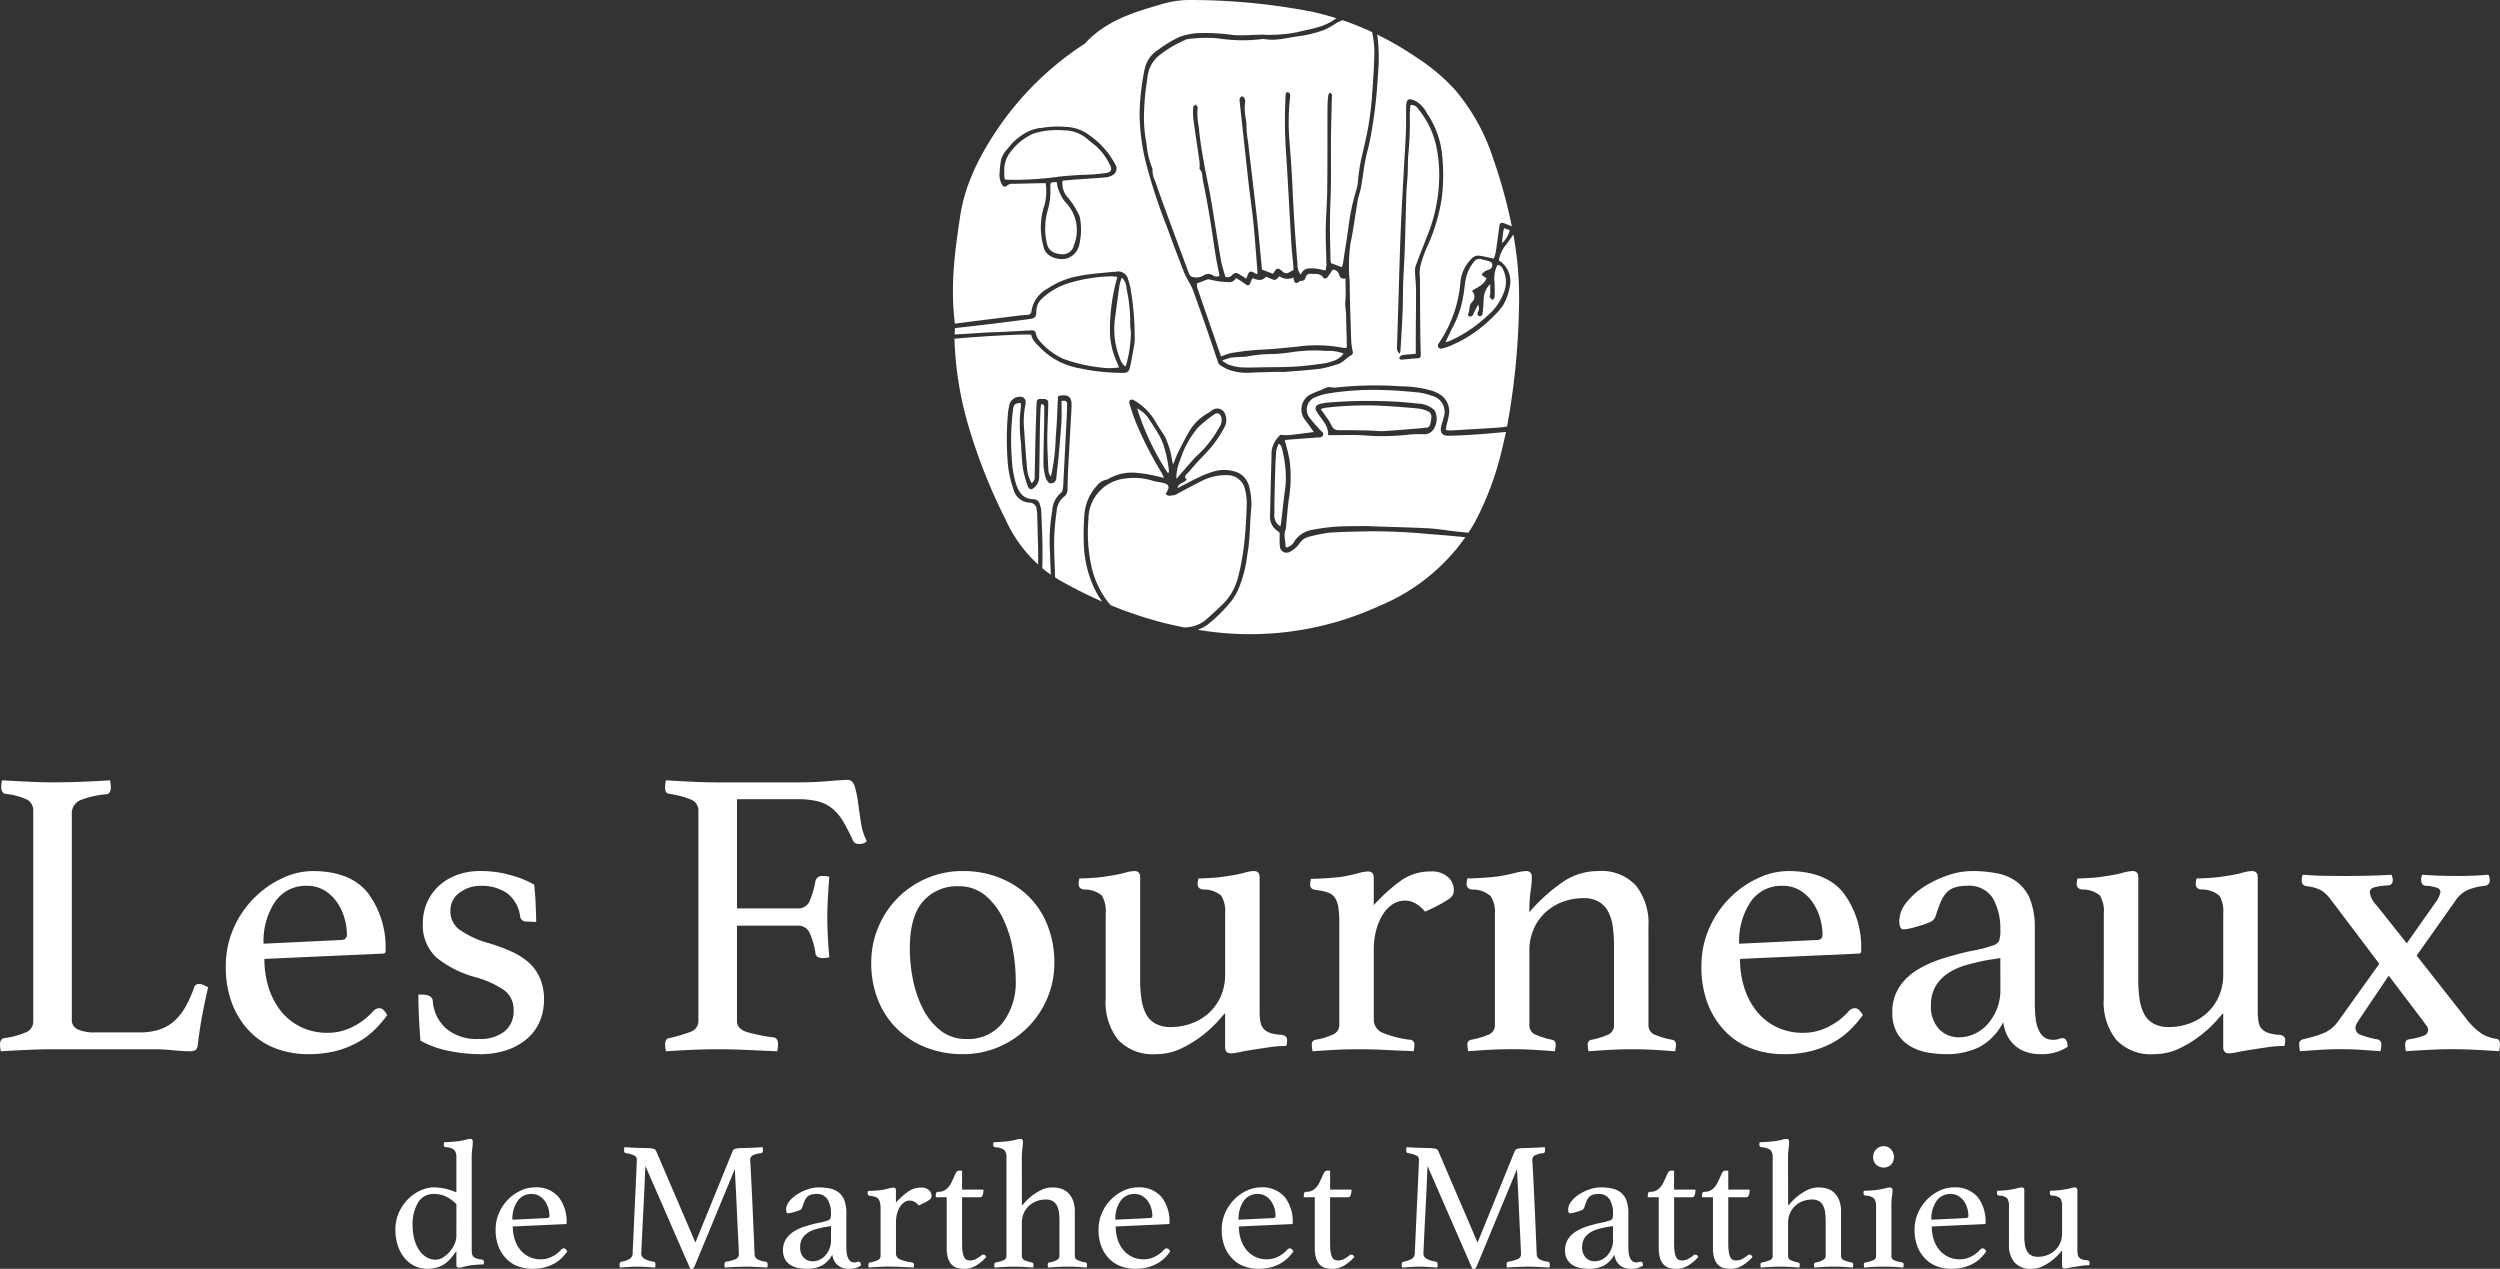 <svg id="Groupe_209" data-name="Groupe 209" xmlns="http://www.w3.org/2000/svg" xmlns:xlink="http://www.w3.org/1999/xlink" width="348.1" height="176.671" viewBox="0 0 348.1 176.671">
  <rect x="0" y="0" width="348.1" height="176.671" fill="#333333" stroke="none"/>
  <defs>
    <clipPath id="clip-path">
      <rect id="Rectangle_152" data-name="Rectangle 152" width="348.1" height="176.671" fill="none"/>
    </clipPath>
  </defs>
  <g id="Groupe_178" data-name="Groupe 178" clip-path="url(#clip-path)">
    <path id="Tracé_498" data-name="Tracé 498" d="M180.155,49c-.925.128-1.856.255-2.787.292a19.485,19.485,0,0,0-3.64.332,2.814,2.814,0,0,1-.46.049c-.62.041-1.244.045-1.858.129a8.159,8.159,0,0,0-1.242.4,4.309,4.309,0,0,0,.86.556,7.472,7.472,0,0,0,1.741.39c1.061.056,2.128.009,3.193-.007,1.48-.022,2.962-.013,4.439-.1,1.215-.069,2.425-.239,3.633-.395a6.27,6.27,0,0,0,1.439-.331,3.009,3.009,0,0,0,1.616-1.086,5.735,5.735,0,0,0-2.421-.363,20.157,20.157,0,0,0-4.513.134" fill="#fff"/>
    <path id="Tracé_499" data-name="Tracé 499" d="M146.318,80.011c-.037-.992-.078-1.983-.112-2.976a25.324,25.324,0,0,1,.32-5.981,3.3,3.3,0,0,1,1.2-2.418.844.844,0,0,0,.253-.528,7.7,7.7,0,0,0,.09-1.009q.2-3.928.4-7.859c.046-.934.1-1.868.114-2.8.006-.6-.109-.671-.772-.623,0,.174,0,.351,0,.528,0,.779.032,1.561-.018,2.338-.1,1.606-.244,3.211-.387,4.814-.093,1.034-.223,2.065-.329,3.1a.723.723,0,0,1-.626.693c-.343.07-.524-.161-.676-.417a1.175,1.175,0,0,1-.173-.347,9.285,9.285,0,0,1-.313-1.758c-.01-1.79.056-3.581.088-5.372.015-.832.028-1.664.027-2.5,0-.243.048-.536-.4-.661a3.727,3.727,0,0,0-.116.566c-.037.829-.067,1.659-.084,2.488-.025,1.2-.034,2.39-.052,3.586s-.028,2.39-.06,3.585A1.932,1.932,0,0,1,144,67.9c-.393.343-.727.288-.894-.214a14.5,14.5,0,0,1-.676-2.471c-.168-1.18-.206-2.378-.269-3.57a19.729,19.729,0,0,1-.011-5.052,1.74,1.74,0,0,0-.044-.5c-.836.095-.952.195-1.061,1.009a34.406,34.406,0,0,0-.143,7,13.749,13.749,0,0,0,.552,3.214c.4,1.255,1,2.151,2.454,2.191a.9.9,0,0,1,.885.75,4.01,4.01,0,0,1,.183.753c.075,1.817.166,3.634.182,5.452.007.885-.011,1.771-.026,2.656q.568.468,1.182.892" fill="#fff"/>
    <path id="Tracé_500" data-name="Tracé 500" d="M187.494,48.427a2.379,2.379,0,0,0,.039-.329c-.014-.7-.034-1.4-.051-2.1-.017-.675-.048-1.35-.047-2.025s-.179-1.322-.112-2.015c.1-1.027.025-2.072.025-3.178-.567.1-.768-.136-.908-.573a.893.893,0,0,0-.873-.656c-.227.332-.436.657-.665.968-.172.234-.457.4-.648.127-.449-.646-1.1-.464-1.7-.515a.649.649,0,0,0-.764.51.536.536,0,0,1-.62.455c-.147-.008-.3.15-.455.236a.309.309,0,0,1-.5-.178,3.558,3.558,0,0,1-.12-.508,2,2,0,0,1-1.957-.18c-.569.616-.568.616-1.334.279-.165-.072-.333-.135-.531-.216-.534.66-1.187.469-1.857.2a3.708,3.708,0,0,0-.195.369c-.3.782-.373.795-1.07.281-.326-.239-.682-.435-1.063-.675a.975.975,0,0,1-1.062.575,10.577,10.577,0,0,1-2.6-.367.631.631,0,0,0-.364.022c-.429.154-.851.327-1.406.542a2.429,2.429,0,0,0,.06.618c1.086,3.162,2.184,6.319,3.3,9.548a8.506,8.506,0,0,1,1.438-.487,38.371,38.371,0,0,1,4.018-.463c1.74-.074,3.464-.252,5.193-.432a19.652,19.652,0,0,1,6.508.2,1.054,1.054,0,0,0,.312-.03" fill="#fff"/>
    <path id="Tracé_501" data-name="Tracé 501" d="M155.891,49.8a2.6,2.6,0,0,0,.767,1.227c.069-.094.14-.15.153-.218a17.907,17.907,0,0,0,.662-4.519c-.022-.387-.112-.773-.106-1.159a21.307,21.307,0,0,0-.507-4.936,2.215,2.215,0,0,0-.659-1.547,7.455,7.455,0,0,0-.319,1.037c-.229,1.589-.433,3.181-.646,4.772a10.878,10.878,0,0,0,.655,5.343" fill="#fff"/>
    <path id="Tracé_502" data-name="Tracé 502" d="M186.678,59.9c1.3-.011,2.591.017,3.886.043.726.015,1.455.122,2.176.078,1.865-.114,3.725-.282,5.586-.443.672-.058.725-.122.872-.753.035-.152.061-.305.082-.46.085-.631-.039-.943-.626-1.178a5.209,5.209,0,0,0-1.429-.327q-2.247-.21-4.5-.345a47.555,47.555,0,0,0-8.239.274,4.217,4.217,0,0,0-.587.182c.361.5.65.9.926,1.3a5.638,5.638,0,0,1,.485.79c.34.734.557.847,1.369.84" fill="#fff"/>
    <path id="Tracé_503" data-name="Tracé 503" d="M186.146,3.168a14.481,14.481,0,0,1-1.606.935A16.99,16.99,0,0,1,181,5.024c-1.668.177-3.315.748-5.027.4a1.325,1.325,0,0,0-.387.034,22.236,22.236,0,0,1-5.983-.116,19.138,19.138,0,0,0-4.194.1,1.255,1.255,0,0,0-.441.147,15.784,15.784,0,0,0-3.776,2.3,4.665,4.665,0,0,0-1.128,1.645,7.566,7.566,0,0,0-.367,1.826,32.267,32.267,0,0,0-.4,4.34,18.676,18.676,0,0,0,.349,4.338,11.087,11.087,0,0,0,.828,3.46,3.656,3.656,0,0,0,.4,1.8q.775,2.245,1.6,4.476,1.53,4.173,3.089,8.333a.779.779,0,0,0,.461.453,1.947,1.947,0,0,0,1.508-.176,1.189,1.189,0,0,1,1.389-.029.774.774,0,0,0,.891.034c-.173-.878-.37-1.739-.511-2.609-.319-1.976-.591-3.96-.922-5.934-.269-1.614-.582-3.221-.9-4.825-.1-.5-.013-1.056-.44-1.46-.036-.035-.011-.137-.011-.207a6.133,6.133,0,0,0-.006-.825c-.281-1.982-.593-3.96-.857-5.945a9.286,9.286,0,0,1-.015-1.709c0-.111.228-.212.35-.318.092.132.285.285.262.392a9.168,9.168,0,0,0,.158,2.713c.134,1.6.4,3.2.676,4.783.3,1.741.7,3.463,1,5.2.487,2.844.908,5.7,1.4,8.544.14.81.417,1.6.62,2.354a.836.836,0,0,0,.928-.218c.43-.412.585-.4,1.089-.089l.885.554c.081-.188.134-.3.179-.416.252-.645.429-.7,1.025-.332a1.412,1.412,0,0,0,.3.109c.052-.069.083-.09.081-.109-.185-2.305-.342-4.613-.568-6.915-.177-1.811-.451-3.612-.659-5.42-.253-2.195-.481-4.392-.721-6.588-.177-1.629-.359-3.257-.529-4.887-.028-.275-.107-.589.205-.772a.3.3,0,0,1,.282.007.879.879,0,0,1,.247.845,5.894,5.894,0,0,0-.038,1c-.007.78.263,1.526.235,2.319a13.68,13.68,0,0,0,.205,2.015c.421,3.588.858,7.175,1.26,10.766.231,2.067.408,4.14.61,6.211.032.33.062.661.085.914l1.546.585c.074-.12.147-.251.23-.374.268-.4.448-.435.826-.167.106.075.2.171.295.254a.711.711,0,0,0,.929.067c.171-.111.355-.2.576-.325-.031-.383-.058-.768-.092-1.153-.074-.828-.172-1.656-.221-2.486-.231-3.945-.438-7.891-.676-11.835a64.989,64.989,0,0,1-.14-8.419,3.743,3.743,0,0,1,.047-.621c.024-.1.177-.254.241-.24a.474.474,0,0,1,.331.242,1.645,1.645,0,0,1,.006.618,30.418,30.418,0,0,0-.1,5.531c.1,1.5.237,3.006.325,4.512.123,2.075.2,4.153.325,6.228q.213,3.462.5,6.919a2.175,2.175,0,0,0,.445,1.368,2.108,2.108,0,0,1,.341-.532,1.394,1.394,0,0,1,.655-.323,5,5,0,0,1,1.153.024c.4.046.8.15,1.291.246a4.255,4.255,0,0,0,.145-.814c-.024-1.61-.12-3.22-.1-4.829.025-1.9.191-3.792.211-5.689.04-3.8.018-7.594.033-11.391a15.653,15.653,0,0,1,.107-1.632c.016-.144.147-.277.221-.407.381.153.29.408.285.633-.043,1.819-.107,3.638-.125,5.458-.033,3.093.06,6.192-.083,9.279-.12,2.6-.044,5.2.014,7.8a5.327,5.327,0,0,0,.073.578l1.507.556a4.339,4.339,0,0,0,.162-.548c.265-1.717.54-3.433.779-5.154a30.476,30.476,0,0,1,1.064-5.027,4.888,4.888,0,0,0,.239-1.224,24.251,24.251,0,0,1,.688-4.07c.274-1.244.576-2.483.785-3.738s.367-2.524.462-3.794c.162-2.148.324-4.3.35-6.454a13.83,13.83,0,0,0-.315-2.719,40.765,40.765,0,0,0-4.136-1.665c-.256.116-.513.232-.764.356" fill="#fff"/>
    <path id="Tracé_504" data-name="Tracé 504" d="M179.132,76.242a1.728,1.728,0,0,0,1.12-.908,3.7,3.7,0,0,1,2.573-1.576,25.38,25.38,0,0,1,4.254-.475c1.038-.026,2.077-.029,3.115-.031.442,0,.883.031,1.324.046,2.436.082,4.873.139,7.307.259,1.058.052,2.112.221,3.164.358.823.107,1.649.179,2.474.262.343-.532.681-1.071.992-1.642a42.313,42.313,0,0,0,3.755-10.267c.173-.706.329-1.414.479-2.124-1.311.12-2.587.239-3.852.33-1.372.1-2.748.173-4.123.2-.93.018-1.247-.442-1.029-1.365.1-.4.241-.8.336-1.2a2.308,2.308,0,0,0-1.708-3.016,8.049,8.049,0,0,0-1.812-.443c-1.446-.15-2.9-.268-4.351-.324a40.415,40.415,0,0,0-8.164.451,8.558,8.558,0,0,0-1.794.509,1.844,1.844,0,0,0-.832,2.893c.429.582.943,1.1,1.412,1.653.192.226.58.376.448.75-.143.4-.558.312-.878.338-1.372.112-2.746.2-4.118.313a1.265,1.265,0,0,0-.337.106,24.331,24.331,0,0,1,.668,2.684,18.751,18.751,0,0,1-.077,5.357c-.194,1.28-.268,2.578-.4,3.868a2.036,2.036,0,0,1-.088.532c-.3.766.025,1.525.007,2.286,0,.06.089.121.135.179m4.435-18.573a3.039,3.039,0,0,1-.286-.461.607.607,0,0,1,.394-.927,5.533,5.533,0,0,1,1.221-.231,69.614,69.614,0,0,1,9.031-.148c1.244.052,2.486.195,3.728.307a3.3,3.3,0,0,1,1.8.677,1.271,1.271,0,0,1,.34.315,2.6,2.6,0,0,1-.085,2.394,1.526,1.526,0,0,1-1.6.856,14.605,14.605,0,0,0-2.174.089,31.616,31.616,0,0,1-6.067.075c-1.4-.089-2.8-.024-4.209-.028-.2,0-.4,0-.733,0,.057-1.292-.781-2.038-1.355-2.918" fill="#fff"/>
    <path id="Tracé_505" data-name="Tracé 505" d="M164.885,87.357a4.7,4.7,0,0,0,2.959-1c.778-.687,1.535-1.4,2.291-2.11a8.018,8.018,0,0,0,2.266-3.931,33.542,33.542,0,0,0,.821-4.433c.214-1.882.312-3.779.381-5.673a8,8,0,0,0-.272-2.154,2.473,2.473,0,0,0-2.3-1.891,7.352,7.352,0,0,0-3.686.792c-1.161.57-2.291,1.2-3.437,1.806a1.282,1.282,0,0,1-.5.2c-.358.007-.776.245-1.083-.214.05-.092.093-.181.145-.266.417-.68.288-1.038-.48-1.233-.5-.128-1.033-.16-1.522-.323a8.706,8.706,0,0,0-3.7-.307,5.7,5.7,0,0,0-5.215,5.718,22.064,22.064,0,0,0,.448,6.66,12.59,12.59,0,0,0,2.325,4.888c.1.136.224.253.334.383a55.037,55.037,0,0,0,6.425,2.205c1.267.347,2.534.639,3.8.887" fill="#fff"/>
    <path id="Tracé_506" data-name="Tracé 506" d="M178.561,62.678c-.094-.305-.087-.664-.518-.89a4.247,4.247,0,0,0-.337.973c-.083,1.01-.124,2.024-.152,3.038-.052,1.911-.111,3.824-.108,5.736a1.776,1.776,0,0,0,.837,1.762c.039-.206.075-.351.092-.5.164-1.393.329-2.786.486-4.179a11.98,11.98,0,0,0,.183-2.014,16.682,16.682,0,0,0-.483-3.927" fill="#fff"/>
    <path id="Tracé_507" data-name="Tracé 507" d="M137.066,46.315c.7-.042,1.4-.049,2.1-.083q2.218-.109,4.435-.234c.369-.021.566.082.651.482a1.892,1.892,0,0,0,.431.9,9.576,9.576,0,0,0,3.367,2.583,22.34,22.34,0,0,0,4.99,1.183,9.1,9.1,0,0,0,2.788.009c-.108-.251-.2-.457-.285-.663a11.008,11.008,0,0,1-.982-3.825,26.59,26.59,0,0,1,1.026-8.118c-.373-.029-.679-.079-.983-.072a22.036,22.036,0,0,0-6.27,1.1,9.643,9.643,0,0,0-3.224,1.975,2.371,2.371,0,0,0-.813,1.8c-.02.768-.156.962-.882,1.061q-2.739.37-5.484.7c-1.653.2-3.308.385-4.962.575-.021.3-.035.592-.044.89,1.38-.08,2.76-.175,4.14-.257" fill="#fff"/>
    <path id="Tracé_508" data-name="Tracé 508" d="M199.38,74.4a84.976,84.976,0,0,0-8.561-.424c-1.9.053-3.794.053-5.683.191a20.932,20.932,0,0,0-2.974.6,2.139,2.139,0,0,0-1.229.91,3.627,3.627,0,0,1-1.271,1.124.927.927,0,0,1-1.439-.662,5.439,5.439,0,0,1-.044-1.008c-.006-.311,0-.622,0-.933a1.575,1.575,0,0,0-.238-.219,2.4,2.4,0,0,1-1.092-2.35c.05-2.9.146-5.8.206-8.7a3.482,3.482,0,0,1,.736-1.84,4.1,4.1,0,0,1,.507-.558,7.2,7.2,0,0,0,1.114.06c1.156-.122,2.308-.28,3.528-.433-.437-.607-.832-1.2-1.273-1.755a2.383,2.383,0,0,1,.576-3.362,13.392,13.392,0,0,1,1.777-.764,4.191,4.191,0,0,1,.9-.373c.313-.05.656.1.973.065a52.242,52.242,0,0,1,9.19-.177,15.787,15.787,0,0,1,4.152.568,5.2,5.2,0,0,1,1.342.612,2.784,2.784,0,0,1,1.156,2.867c-.069.486-.224.96-.328,1.441-.037.171-.042.35-.068.59a3.888,3.888,0,0,0,.633.071c2.128-.121,4.256-.244,6.383-.383.5-.032.993-.1,1.488-.157a101.446,101.446,0,0,0,1.667-16.815,48.345,48.345,0,0,0-.787-9.933l-.929,1.327a4.586,4.586,0,0,0-1.091,2.269,3.468,3.468,0,0,1,1.5,3.781,7.623,7.623,0,0,1-.909,2.469,10.028,10.028,0,0,1-1.422,1.633,18.24,18.24,0,0,1-5.814,3.967,6.457,6.457,0,0,1-1.251.42.435.435,0,0,1-.477-.706A17.662,17.662,0,0,0,203.34,39.4a5.234,5.234,0,0,1,1.517-3.334,1.286,1.286,0,0,1,1.176-.462c.608.1,1.211.246,1.976.4a6.892,6.892,0,0,0,.264-.919c.183-1.2.338-2.413.505-3.62.053-.382.226-.525.58-.4.38.137.761.294,1.149.457a72.269,72.269,0,0,0-2.627-9.537,28.042,28.042,0,0,0-5.325-9.528,27.415,27.415,0,0,0-5.336-4.472,44.342,44.342,0,0,0-5.468-3.177c.015.086.036.172.05.257a24.6,24.6,0,0,1,.064,5.288,66.629,66.629,0,0,1-1.112,9.2c-.179.917-.469,1.813-.639,2.732-.237,1.275-.389,2.567-.616,3.844-.109.612-.349,1.2-.456,1.813-.347,2-.578,4.015-1.01,5.991a23.536,23.536,0,0,0-.1,5.276c.012,2.73.122,5.459.21,8.188a8.531,8.531,0,0,0,.2,1.465c.057.268.037.474-.2.6-.705.382-1.192,1.093-2.018,1.294a20.379,20.379,0,0,1-2.249.585c-1.649.2-3.31.307-4.966.443-.284.023-.571,0-.856,0v-.012c-1.324.039-2.649.055-3.972.126a7.553,7.553,0,0,1-2.992-.412,6.444,6.444,0,0,1-1.288-.712.918.918,0,0,1-.245-.462c-.478-1.4-.938-2.8-1.423-4.2-.674-1.937-1.353-3.873-2.055-5.8a11.119,11.119,0,0,0-.636-1.237,11.268,11.268,0,0,1-.559-1.108c-.781-2.038-1.574-4.071-2.3-6.126a76.108,76.108,0,0,1-3.08-9.4,28.987,28.987,0,0,1-.823-6.715,33.592,33.592,0,0,1,.7-6.1A4.216,4.216,0,0,1,161.3,6.908a16.787,16.787,0,0,1,2.856-1.731,9.036,9.036,0,0,1,2.406-.551,27.047,27.047,0,0,1,5.189.259c1.316.092,2.648-.038,3.973-.06.334,0,.67.042,1,.034.62-.016,1.242-.027,1.858-.089a15.183,15.183,0,0,0,2.152-.313c1.726-.432,3.519-.639,5.047-1.72.1-.069.2-.127.307-.189C185,2.2,183.9,1.9,182.776,1.649A89.627,89.627,0,0,0,165.367,0a14.145,14.145,0,0,0-4.1.729c-3.75,1.068-7.434,2.306-10.184,5.313a2.082,2.082,0,0,1-.387.261,43.039,43.039,0,0,0-11.337,10.987c-2.694,3.876-4.939,8.047-5.649,12.713-.734,4.825-1.422,9.714-.75,15.06q1.074-.141,2.147-.276,3.361-.425,6.723-.841c.412-.051.828-.071,1.241-.109a.516.516,0,0,0,.55-.524,4.3,4.3,0,0,1,2.223-3.119,11.347,11.347,0,0,1,4.224-1.734c1.539-.331,3.132-.407,4.7-.59.18-.021.365-.005.545-.026a1.428,1.428,0,0,1,1.77,1.067,9.443,9.443,0,0,1,.321,1.2,39.452,39.452,0,0,1,.592,6.74,4.943,4.943,0,0,1-.045,1.011c-.18,1.074-.364,2.147-.6,3.211-.163.749-.407.863-1.154.846a28.991,28.991,0,0,1-5.8-.623,10.1,10.1,0,0,1-5.4-2.727c-.564-.6-1.259-1.106-1.4-1.964-.986-.121-7.367.244-10.7.557a48.071,48.071,0,0,0,1.982,12.247,77.211,77.211,0,0,0,5.173,13,19.068,19.068,0,0,0,4.5,6.2c0-.429.011-.858.006-1.286-.024-1.974-.093-3.947-.147-5.92,0-.128-.063-.254-.069-.382a.985.985,0,0,0-1.02-1.035,2.411,2.411,0,0,1-2.195-1.806,15.034,15.034,0,0,1-.805-3.719,41.131,41.131,0,0,1,.031-6.931c.032-.309.087-.617.147-.923a1.494,1.494,0,0,1,1.515-1.361c.547-.044.914.413.773,1.066a11.8,11.8,0,0,0-.2,3.337c.128,1.84.247,3.682.42,5.518a4.738,4.738,0,0,0,.647,2.11.986.986,0,0,0,.407-.963c.047-1.584.063-3.168.1-4.752.047-1.767.1-3.534.171-5.3.028-.679.108-.724.811-.712.667.012.829.12.819.739-.028,1.611-.137,3.221-.137,4.831,0,1.5.088,3.007.165,4.509a1.422,1.422,0,0,0,.338.734,28.044,28.044,0,0,0,.67-5.532c.177-1.855.218-3.723.323-5.655a3.139,3.139,0,0,1,.449-.11c.993-.118,1.427.241,1.43,1.242,0,.752-.057,1.505-.1,2.258-.119,2.179-.249,4.358-.362,6.538-.051.984-.069,1.971-.1,2.957a1.211,1.211,0,0,1-.418,1.05,2.787,2.787,0,0,0-1.1,2.149,31.8,31.8,0,0,0-.338,3.88c-.017,1.75.071,3.5.13,5.253.211.132.416.272.635.4a62.944,62.944,0,0,0,5.92,2.972,13.749,13.749,0,0,1-.9-1.442,15.725,15.725,0,0,1-1.664-6.916,31.957,31.957,0,0,1,.087-3.739,6.629,6.629,0,0,1,1.769-4.068,2.179,2.179,0,0,1,1.3-.807.7.7,0,0,0,.287-.117,6.47,6.47,0,0,1,4.129-.812,16.585,16.585,0,0,1,2.144.337c.424.079.841.2,1.442.343a6.5,6.5,0,0,0-.341-.748,51.035,51.035,0,0,1-3.418-6.647,27.149,27.149,0,0,1-1.052-3,.517.517,0,0,1,.121-.465.536.536,0,0,1,.481.03,8.133,8.133,0,0,1,3.064,3.036c.384.734.917,1.388,1.323,2.112a11.716,11.716,0,0,1,.966,3.277c.025.115.057.229.134.535.282-.685.461-1.214.711-1.707.527-1.041,1.052-2.086,1.653-3.084a6.765,6.765,0,0,1,2.327-2.262c.266-.163.52-.345.781-.516a1.15,1.15,0,0,1,1.773.567,2.047,2.047,0,0,1-.086,1.8,16.11,16.11,0,0,1-2.732,3.773c-.814.8-1.547,1.684-2.307,2.539-.266.3-.724.568-.213.977-.369.532-1.146.422-1.276,1.189.168-.08.286-.132.4-.191.783-.4,1.552-.832,2.351-1.2a13.586,13.586,0,0,1,2.38-.941,5.116,5.116,0,0,1,3.212.168,2.879,2.879,0,0,1,1.655,2.147,9.127,9.127,0,0,1,.255,2.863c-.225,2.17-.143,4.369-.565,6.52a17.05,17.05,0,0,1-1.359,5.017,9.676,9.676,0,0,1-.963,1.506,20.487,20.487,0,0,1-3.1,3.056,4.8,4.8,0,0,1-1.459.789,43.147,43.147,0,0,0,25.323-3.335,27.332,27.332,0,0,0,11.937-9.551c-1.555-.147-3.111-.292-4.669-.406m-4.594-34.42c.083-2.623.148-5.247.258-7.869.108-2.6.26-5.191.4-7.786.106-1.972.242-3.942.325-5.915.05-1.194,0-2.391.038-3.586.032-1.05.334-1.2,1.307-.753a3.822,3.822,0,0,1,1.531,1.621,12.612,12.612,0,0,1,2.122,5.478,26.644,26.644,0,0,1,0,6.367,24.69,24.69,0,0,1-2.017,6.77,18.123,18.123,0,0,0-1,2.867,6.457,6.457,0,0,0-.026,1.623c.012,2.312.022,4.625.043,6.937.011,1.143.03,2.285.071,3.426.024.659-.027.721-.651.751s-1.237.11-1.856.166c-.212.019-.479.035-.467-.243,0-.137.229-.341.386-.378a7.915,7.915,0,0,1,1.083-.11c.251-.023.5-.049.81-.078,0-.989,0-1.917,0-2.845.012-2,.048-4,.036-6-.006-.907-.117-1.814-.146-2.722a2.189,2.189,0,0,1,.152-.821c.6-1.577,1.211-3.149,1.827-4.719a22.325,22.325,0,0,0,1.363-6.608,19.467,19.467,0,0,0-.408-5.335,12.364,12.364,0,0,0-2.5-5.063,1.1,1.1,0,0,0-1.045-.529,7.875,7.875,0,0,0-.114,1.3,45.721,45.721,0,0,1-.229,5.84c-.048.855-.026,1.714-.067,2.57-.04.829-.147,1.656-.175,2.486-.084,2.57-.133,5.142-.219,7.713-.052,1.556-.164,3.11-.218,4.666-.051,1.455-.037,2.912-.095,4.367-.07,1.739-.185,3.476-.286,5.214a3.272,3.272,0,0,1-.1.476.968.968,0,0,1-.39-.941q.131-4.169.259-8.338M154.89,24.4a2.349,2.349,0,0,1-.876.294c-1.474.125-2.95.211-4.425.318-.536.038-1.071.1-1.639.148a2.884,2.884,0,0,0,.545,2.114,11.141,11.141,0,0,1,1.738,2.638,3.054,3.054,0,0,1,.222.974,9.154,9.154,0,0,1-.228,3.394A2.523,2.523,0,0,1,148.475,36c-.836.254-2.662-.1-3.088-1.35a9.461,9.461,0,0,1-.292-1.206,9.608,9.608,0,0,1,.373-4.985,8.085,8.085,0,0,0,.14-2.95c-.33,0-.559,0-.788,0q-1.869.043-3.737.088a1.043,1.043,0,0,0-.854.245c-.26.263-.581.176-.744-.192a2.979,2.979,0,0,1-.319-1.189,14.007,14.007,0,0,1,.23-2.244,3.527,3.527,0,0,1,.915-1.513,7.819,7.819,0,0,1,3.326-2.6,8.543,8.543,0,0,1,1.041-.268c.1-.023.212.009.31-.017a13.129,13.129,0,0,1,3.4-.153,5.692,5.692,0,0,1,3.248,1.13,11.3,11.3,0,0,1,3.642,4.081,1.026,1.026,0,0,1-.388,1.52" fill="#fff"/>
    <path id="Tracé_509" data-name="Tracé 509" d="M162.7,64.987c-.122-.688-.226-1.385-.412-2.057a10.283,10.283,0,0,0-.731-2.031c-.468-.892-1.049-1.726-1.594-2.577a4.026,4.026,0,0,0-1.633-1.448,36.516,36.516,0,0,0,4.255,8.962l.178-.043a7.986,7.986,0,0,0-.063-.806" fill="#fff"/>
    <path id="Tracé_510" data-name="Tracé 510" d="M210.215,32.041l-.8-.276a12.924,12.924,0,0,0-.263,2.1,3.787,3.787,0,0,0,1.068-1.82" fill="#fff"/>
    <path id="Tracé_511" data-name="Tracé 511" d="M206.674,37.829a2.707,2.707,0,0,1,.637-.285.651.651,0,0,0,.474-.641c.018-.332-.236-.457-.476-.54-.34-.117-.7-.176-1.048-.265a.925.925,0,0,0-1.037.355,5.7,5.7,0,0,0-1.126,2.372c-.164.839-.212,1.7-.381,2.54a13.652,13.652,0,0,1-1.288,3.9c-.4.736-.738,1.507-1.174,2.407.316-.106.461-.142.6-.2a18.385,18.385,0,0,0,5.165-3.432,7.758,7.758,0,0,0,2.313-3.164,3.967,3.967,0,0,0-.091-3.448c-.166-.283-.34-.523-.739-.518a3.906,3.906,0,0,0-.428,2.082,20.507,20.507,0,0,1,.032,2.4c0,.127-.2.249-.3.374-.131-.133-.311-.245-.379-.4-.05-.118.067-.3.072-.451.013-.4,0-.8,0-1.356a2.963,2.963,0,0,0-.91,2.132c-.021.647-.084,1.293-.152,1.937-.027.258-.184.459-.475.379-.319-.089-.255-.341-.167-.572a1.191,1.191,0,0,0,.036-1.01,8.367,8.367,0,0,0-.615,1.157,1.089,1.089,0,0,1-.226.4.535.535,0,0,1-.415.073c-.082-.021-.2-.235-.175-.288.288-.518.083-1.177.515-1.658a1.049,1.049,0,0,0,.034-1.593c.759-.545,1.688-.823,2.034-1.792-.128-.071-.219-.112-.3-.168-.136-.1-.264-.205-.4-.309a2.265,2.265,0,0,1,.386-.417" fill="#fff"/>
    <path id="Tracé_512" data-name="Tracé 512" d="M152.817,20.523c-.447-.394-.937-.738-1.381-1.134a4.987,4.987,0,0,0-3.273-1.242,11.1,11.1,0,0,0-1.48-.024,9.991,9.991,0,0,0-2.891.52,8.206,8.206,0,0,0-3.149,2.593,4.018,4.018,0,0,0-.807,2.3,9.647,9.647,0,0,0,.052,1.4,1.253,1.253,0,0,0,.259.092,45.339,45.339,0,0,0,6.839-.369c.973-.141,1.959-.2,2.942-.269.75-.054,1.5-.055,2.255-.1.568-.038,1.134-.115,1.7-.177.817-.087,1.035-.483.644-1.19a8.524,8.524,0,0,0-1.71-2.393" fill="#fff"/>
    <path id="Tracé_513" data-name="Tracé 513" d="M147.315,26.237a5.354,5.354,0,0,1-.164-.874c-.916-.006-.917,0-.9.8a9.468,9.468,0,0,1-.333,3.006,9.14,9.14,0,0,0-.131,4.774c.2.919.885,1.386,2.045,1.461a1.618,1.618,0,0,0,1.714-1.291,5.608,5.608,0,0,0-.9-5.64,6.292,6.292,0,0,1-.727-.9,8.5,8.5,0,0,1-.6-1.334" fill="#fff"/>
    <path id="Tracé_514" data-name="Tracé 514" d="M166.681,63.444a15.587,15.587,0,0,0,3.1-3.965,1.748,1.748,0,0,0,.292-1.335c-.13-.541-.541-.764-.985-.446a15.714,15.714,0,0,0-2.288,1.85,12.938,12.938,0,0,0-2.459,4.465,6.468,6.468,0,0,0-.545,2.671c.694-.8,1.385-1.6,2.083-2.39a8.38,8.38,0,0,1,.8-.85" fill="#fff"/>
    <path id="Tracé_515" data-name="Tracé 515" d="M65.684,174.1a2.3,2.3,0,0,0,.05.521.764.764,0,0,0,.2.369,1.051,1.051,0,0,0,.419.24,3.555,3.555,0,0,0,.7.141q.33.051.33.33a1.522,1.522,0,0,1-.05.355q-.33,0-.877.039t-.927.088q-.567.1-.992.216a2.724,2.724,0,0,1-.629.115q-.362,0-.361-.381v-1.931c-.238.322-.474.631-.711.927a4.352,4.352,0,0,1-.826.788,3.944,3.944,0,0,1-1.08.547,4.739,4.739,0,0,1-1.474.2,3.972,3.972,0,0,1-1.652-.356,4.083,4.083,0,0,1-1.4-1.055,5.355,5.355,0,0,1-.977-1.714,6.759,6.759,0,0,1-.368-2.313,5.684,5.684,0,0,1,.533-2.5,6.31,6.31,0,0,1,1.321-1.854,5.708,5.708,0,0,1,1.715-1.144,4.41,4.41,0,0,1,1.716-.394,6.984,6.984,0,0,1,1.714.191,10.844,10.844,0,0,1,1.487.495v-4.8a1.687,1.687,0,0,0-.268-1.08,1.709,1.709,0,0,0-1.155-.394.336.336,0,0,1-.33-.356,1.529,1.529,0,0,1,.05-.355q.33,0,.927-.039c.4-.024.726-.054.982-.088a7.727,7.727,0,0,0,1.053-.2,2.926,2.926,0,0,1,.667-.127q.362,0,.361.382a7.544,7.544,0,0,1-.076.99,10.216,10.216,0,0,0-.076,1.373Zm-2.135-6.428a5.1,5.1,0,0,0-1.4-1.042,3.823,3.823,0,0,0-1.727-.381,2.446,2.446,0,0,0-2.224,1.22,5.881,5.881,0,0,0-.75,3.125,7.72,7.72,0,0,0,.216,1.842,5.137,5.137,0,0,0,.636,1.538,3.306,3.306,0,0,0,1.017,1.04,2.413,2.413,0,0,0,1.333.382,1.962,1.962,0,0,0,1.017-.3,3.979,3.979,0,0,0,.927-.775,4.075,4.075,0,0,0,.685-1.067,2.863,2.863,0,0,0,.268-1.181Z" fill="#fff"/>
    <path id="Tracé_516" data-name="Tracé 516" d="M78.135,174a.538.538,0,0,1,.38-.178q.255,0,.481.432a7.463,7.463,0,0,1-.761.89,4.948,4.948,0,0,1-1.029.774,5.66,5.66,0,0,1-1.36.547,6.862,6.862,0,0,1-1.754.2,5.64,5.64,0,0,1-1.93-.331,4.4,4.4,0,0,1-1.613-1.016,5.024,5.024,0,0,1-1.119-1.7,6.243,6.243,0,0,1-.419-2.389,5.735,5.735,0,0,1,.495-2.388,6.177,6.177,0,0,1,1.283-1.868,6,6,0,0,1,1.742-1.206,4.427,4.427,0,0,1,1.842-.432,4.111,4.111,0,0,1,3.442,1.372,5.62,5.62,0,0,1,1.08,3.582.135.135,0,0,1-.152.153l-7.344.33a5.792,5.792,0,0,0,.278,1.829,4.42,4.42,0,0,0,.786,1.449,3.586,3.586,0,0,0,1.229.953,3.765,3.765,0,0,0,1.632.343,3.377,3.377,0,0,0,1.558-.382A4.069,4.069,0,0,0,78.135,174m-4.106-7.75a2.289,2.289,0,0,0-1.973.992,4.357,4.357,0,0,0-.707,2.591l4.778-.229c.252,0,.379-.11.379-.33a3.713,3.713,0,0,0-.151-1.016,3.384,3.384,0,0,0-.455-.979,2.576,2.576,0,0,0-.772-.737,2.038,2.038,0,0,0-1.1-.292" fill="#fff"/>
    <path id="Tracé_517" data-name="Tracé 517" d="M101.991,160.333c.034-.067.072-.136.114-.2a.385.385,0,0,1,.216-.153,2.7,2.7,0,0,1,.407-.089,5.33,5.33,0,0,1,.711-.037c.136,0,.313,0,.533-.013l.712-.026q.381-.012.775-.038c.262-.016.5-.033.724-.05a2.237,2.237,0,0,1,.05.406c0,.272-.084.415-.253.432a3.1,3.1,0,0,0-1.219.342.667.667,0,0,0-.305.573q0,.025.037.673c.027.431.063,1.151.115,2.16s.114,2.35.191,4.027.166,3.76.265,6.25a.894.894,0,0,0,.332.712,3.111,3.111,0,0,0,1.244.381.276.276,0,0,1,.191.139.548.548,0,0,1,.064.268,2.2,2.2,0,0,1-.052.406c-.593-.034-1.129-.064-1.613-.089s-.927-.038-1.334-.038c-.17,0-.38,0-.635.013l-.8.025c-.28.009-.555.022-.827.038s-.508.034-.71.051a2.186,2.186,0,0,1-.051-.406c0-.272.084-.407.253-.407a5.474,5.474,0,0,0,1.385-.406.721.721,0,0,0,.369-.687c0-.05-.012-.363-.038-.94s-.058-1.279-.1-2.109-.086-1.727-.128-2.693-.085-1.876-.127-2.732-.081-1.591-.115-2.21-.05-.995-.05-1.13l-5.564,13.44a1.76,1.76,0,0,1-.191.343.291.291,0,0,1-.24.115.629.629,0,0,1-.23-.026l-6.225-14.28q-.026.255-.064,1.234t-.1,2.324c-.043.9-.087,1.847-.14,2.846s-.1,1.923-.139,2.769-.077,1.56-.1,2.135-.04.88-.04.914q0,.789,1.727,1.093c.17.018.256.152.256.407a2.276,2.276,0,0,1-.051.406c-.458-.034-.906-.064-1.347-.089s-.831-.038-1.169-.038c-.272,0-.635.013-1.093.038s-.889.055-1.295.089a2.118,2.118,0,0,1-.052-.406c0-.238.085-.373.256-.407a3.492,3.492,0,0,0,1.1-.369.9.9,0,0,0,.469-.724c0-.153.017-.579.053-1.282s.071-1.538.113-2.5.089-1.989.14-3.074.1-2.087.139-3.011.077-1.685.1-2.286.038-.911.038-.928a.651.651,0,0,0-.317-.6,3.967,3.967,0,0,0-1.207-.342c-.17-.017-.254-.16-.254-.432a2.1,2.1,0,0,1,.052-.406c.218.017.469.034.749.05s.558.03.837.038l.8.026q.38.014.609.013a5.368,5.368,0,0,1,.712.037,2.686,2.686,0,0,1,.406.089.4.4,0,0,1,.217.153c.04.067.079.136.114.2l5.437,12.679Z" fill="#fff"/>
    <path id="Tracé_518" data-name="Tracé 518" d="M119.575,175.679c.186,0,.287.179.3.534a2.878,2.878,0,0,1-1.677.458,2.611,2.611,0,0,1-.973-.166,2.059,2.059,0,0,1-.695-.444,2.024,2.024,0,0,1-.438-.635,2.81,2.81,0,0,1-.206-.737,3.557,3.557,0,0,1-1.511,1.563,4.637,4.637,0,0,1-2.021.419,7.072,7.072,0,0,1-1.079-.089,3.286,3.286,0,0,1-1.08-.369,2.321,2.321,0,0,1-.839-.787,2.44,2.44,0,0,1-.33-1.347,2.737,2.737,0,0,1,.445-1.588,3.642,3.642,0,0,1,1.143-1.067,6.833,6.833,0,0,1,1.524-.673q.827-.255,1.589-.432c.287-.052.555-.106.8-.165a6.355,6.355,0,0,0,.647-.191.675.675,0,0,0,.445-.28,1.779,1.779,0,0,0,.088-.685,3.823,3.823,0,0,0-.456-1.969,1.731,1.731,0,0,0-1.627-.776,2.366,2.366,0,0,0-.737.1,1.2,1.2,0,0,0-.508.318,1.891,1.891,0,0,0-.355.572c-.1.236-.2.517-.306.837a.611.611,0,0,1-.342.408,6.505,6.505,0,0,1-.9.3c-.1.033-.228.067-.381.1a1.8,1.8,0,0,1-.381.05c-.17,0-.254-.177-.254-.533a1.826,1.826,0,0,1,.432-1.118A4.342,4.342,0,0,1,111,166.3a6.65,6.65,0,0,1,1.461-.7,4.691,4.691,0,0,1,1.5-.266,7.682,7.682,0,0,1,1.6.152,2.955,2.955,0,0,1,1.23.559,2.542,2.542,0,0,1,.783,1.092,4.912,4.912,0,0,1,.271,1.779v4.37a9.256,9.256,0,0,0,.063,1.283,1.93,1.93,0,0,0,.191.623,1.031,1.031,0,0,0,.393.471.943.943,0,0,0,.445.113,1.071,1.071,0,0,0,.394-.05.591.591,0,0,1,.242-.052m-3.863-4.954-.817.127q-.666.127-1.292.3a4.086,4.086,0,0,0-1.112.495,2.53,2.53,0,0,0-.779.8,2.279,2.279,0,0,0-.294,1.2,2.021,2.021,0,0,0,.5,1.474,1.666,1.666,0,0,0,1.24.508,2.3,2.3,0,0,0,.958-.216,2.375,2.375,0,0,0,.817-.61,3.254,3.254,0,0,0,.563-.927,3.068,3.068,0,0,0,.217-1.169Z" fill="#fff"/>
    <path id="Tracé_519" data-name="Tracé 519" d="M128.263,165.363a1.482,1.482,0,0,1,1.092.357,1.087,1.087,0,0,1,.356.787.761.761,0,0,1-.05.279.666.666,0,0,1-.242.267,5.185,5.185,0,0,1-.533.331q-.344.189-.953.469a2.31,2.31,0,0,0-.547-.482,1.264,1.264,0,0,0-.7-.2,1.378,1.378,0,0,0-.788.24,2.1,2.1,0,0,0-.609.661,3.564,3.564,0,0,0-.395.966,4.556,4.556,0,0,0-.139,1.131v4.37a.873.873,0,0,0,.584.826,6.342,6.342,0,0,0,1.677.419.284.284,0,0,1,.255.3,2.11,2.11,0,0,1-.052.406c-.186-.017-.419-.03-.7-.037s-.572-.022-.877-.039-.619-.03-.944-.038-.623-.013-.9-.013q-.694,0-1.434.038c-.492.026-.96.056-1.4.089a2.079,2.079,0,0,1-.05-.406.276.276,0,0,1,.227-.3,4.129,4.129,0,0,0,1.029-.305.639.639,0,0,0,.445-.584v-6.455a5.218,5.218,0,0,0-.063-.888,1.417,1.417,0,0,0-.216-.572.873.873,0,0,0-.445-.317,3.447,3.447,0,0,0-.75-.153c-.22-.033-.329-.143-.329-.331a1.477,1.477,0,0,1,.05-.355c.22,0,.53-.013.928-.038s.724-.055.98-.089c.377-.067.708-.14.989-.216a2.727,2.727,0,0,1,.631-.115c.239,0,.36.128.36.381v1.7a10.863,10.863,0,0,1,1.639-1.487,3.114,3.114,0,0,1,1.867-.6" fill="#fff"/>
    <path id="Tracé_520" data-name="Tracé 520" d="M136.572,174.866a.562.562,0,0,1,.216-.151.547.547,0,0,1,.14-.026q.228,0,.407.33a6.208,6.208,0,0,1-1.424,1.194,3.1,3.1,0,0,1-1.626.458,3.98,3.98,0,0,1-.965-.115,1.661,1.661,0,0,1-.788-.445,2.261,2.261,0,0,1-.52-.9,4.776,4.776,0,0,1-.191-1.487V166.71H130.3v-.279a.842.842,0,0,1,.064-.331.257.257,0,0,1,.266-.152,1.7,1.7,0,0,0,1.118-.356,2.741,2.741,0,0,0,.711-.914c.205-.407.382-.787.534-1.144s.322-.533.509-.533h.457v2.643h2.973a2.141,2.141,0,0,1-.114.8.419.419,0,0,1-.419.266h-2.44v6.3a9.088,9.088,0,0,0,.076,1.308,2.269,2.269,0,0,0,.229.763.724.724,0,0,0,.356.343,1.317,1.317,0,0,0,.458.076,1.708,1.708,0,0,0,.8-.191,4.528,4.528,0,0,0,.7-.445" fill="#fff"/>
    <path id="Tracé_521" data-name="Tracé 521" d="M142.29,167.854a4.442,4.442,0,0,0,.432-.456,7.072,7.072,0,0,1,.927-.865,7.356,7.356,0,0,1,1.308-.825,3.583,3.583,0,0,1,1.627-.369,3.874,3.874,0,0,1,1.168.177,2.478,2.478,0,0,1,.979.585,2.959,2.959,0,0,1,.672,1.042,4.253,4.253,0,0,1,.255,1.576v6.2a.619.619,0,0,0,.458.572,4.891,4.891,0,0,0,1.041.292.274.274,0,0,1,.2.305,2.11,2.11,0,0,1-.052.406q-.659-.051-1.284-.089t-1.4-.038q-.667,0-1.345.038c-.45.026-.9.055-1.335.089a2.109,2.109,0,0,1-.052-.406.276.276,0,0,1,.229-.305,2.4,2.4,0,0,0,.471-.1,3.158,3.158,0,0,0,.444-.177,1.323,1.323,0,0,0,.343-.242.466.466,0,0,0,.14-.343v-4.98a8.6,8.6,0,0,0-.075-1.169,2.745,2.745,0,0,0-.293-.927,1.55,1.55,0,0,0-.58-.61,1.867,1.867,0,0,0-.949-.216,3.694,3.694,0,0,0-1.239.216,3.213,3.213,0,0,0-1.074.635,3.055,3.055,0,0,0-.746,1.029,3.33,3.33,0,0,0-.278,1.4v4.624a.614.614,0,0,0,.432.572,4.433,4.433,0,0,0,.966.292.276.276,0,0,1,.227.305,2.248,2.248,0,0,1-.05.406q-.662-.051-1.3-.089t-1.358-.038c-.5,0-.967.013-1.408.038s-.874.055-1.3.089a2.247,2.247,0,0,1-.05-.406.272.272,0,0,1,.2-.305,4.9,4.9,0,0,0,1.042-.292.631.631,0,0,0,.457-.6V161.223a1.479,1.479,0,0,0-.3-1.093,2.274,2.274,0,0,0-1.219-.381.336.336,0,0,1-.331-.356,1.441,1.441,0,0,1,.052-.355c.22,0,.523-.013.914-.039s.745-.054,1.067-.088a7.915,7.915,0,0,0,1.055-.2,2.942,2.942,0,0,1,.668-.127.377.377,0,0,1,.309.1.45.45,0,0,1,.078.28,7.692,7.692,0,0,1-.077,1,10.2,10.2,0,0,0-.076,1.334Z" fill="#fff"/>
    <path id="Tracé_522" data-name="Tracé 522" d="M162.085,174a.538.538,0,0,1,.38-.178q.255,0,.481.432a7.463,7.463,0,0,1-.761.89,4.949,4.949,0,0,1-1.029.774,5.651,5.651,0,0,1-1.361.547,6.849,6.849,0,0,1-1.753.2,5.64,5.64,0,0,1-1.93-.331,4.4,4.4,0,0,1-1.613-1.016,5.023,5.023,0,0,1-1.119-1.7,6.242,6.242,0,0,1-.419-2.389,5.735,5.735,0,0,1,.495-2.388,6.177,6.177,0,0,1,1.283-1.868,6,6,0,0,1,1.742-1.206,4.427,4.427,0,0,1,1.842-.432,4.111,4.111,0,0,1,3.442,1.372,5.62,5.62,0,0,1,1.08,3.582.135.135,0,0,1-.152.153l-7.344.33a5.792,5.792,0,0,0,.278,1.829,4.421,4.421,0,0,0,.786,1.449,3.587,3.587,0,0,0,1.229.953,3.765,3.765,0,0,0,1.632.343,3.377,3.377,0,0,0,1.558-.382,4.069,4.069,0,0,0,1.253-.965m-4.106-7.75a2.289,2.289,0,0,0-1.973.992,4.357,4.357,0,0,0-.707,2.591l4.778-.229c.252,0,.379-.11.379-.33a3.713,3.713,0,0,0-.151-1.016,3.384,3.384,0,0,0-.455-.979,2.576,2.576,0,0,0-.772-.737,2.038,2.038,0,0,0-1.1-.292" fill="#fff"/>
    <path id="Tracé_523" data-name="Tracé 523" d="M179.235,174a.538.538,0,0,1,.38-.178q.255,0,.481.432a7.463,7.463,0,0,1-.761.89,4.948,4.948,0,0,1-1.029.774,5.66,5.66,0,0,1-1.36.547,6.862,6.862,0,0,1-1.754.2,5.64,5.64,0,0,1-1.93-.331,4.4,4.4,0,0,1-1.613-1.016,5.024,5.024,0,0,1-1.119-1.7,6.243,6.243,0,0,1-.419-2.389,5.735,5.735,0,0,1,.5-2.388,6.177,6.177,0,0,1,1.283-1.868,6,6,0,0,1,1.742-1.206,4.427,4.427,0,0,1,1.842-.432,4.11,4.11,0,0,1,3.442,1.372,5.62,5.62,0,0,1,1.08,3.582.135.135,0,0,1-.152.153l-7.344.33a5.792,5.792,0,0,0,.278,1.829,4.421,4.421,0,0,0,.786,1.449,3.586,3.586,0,0,0,1.229.953,3.765,3.765,0,0,0,1.632.343,3.377,3.377,0,0,0,1.558-.382,4.069,4.069,0,0,0,1.253-.965m-4.106-7.75a2.289,2.289,0,0,0-1.973.992,4.357,4.357,0,0,0-.707,2.591l4.778-.229c.252,0,.379-.11.379-.33a3.713,3.713,0,0,0-.151-1.016,3.383,3.383,0,0,0-.455-.979,2.576,2.576,0,0,0-.772-.737,2.038,2.038,0,0,0-1.1-.292" fill="#fff"/>
    <path id="Tracé_524" data-name="Tracé 524" d="M187.82,174.866a.562.562,0,0,1,.216-.151.547.547,0,0,1,.14-.026q.228,0,.407.33a6.207,6.207,0,0,1-1.424,1.194,3.1,3.1,0,0,1-1.626.458,3.98,3.98,0,0,1-.965-.115,1.661,1.661,0,0,1-.788-.445,2.26,2.26,0,0,1-.52-.9,4.776,4.776,0,0,1-.191-1.487V166.71h-1.525v-.279a.842.842,0,0,1,.064-.331.257.257,0,0,1,.266-.152,1.7,1.7,0,0,0,1.118-.356,2.741,2.741,0,0,0,.711-.914c.205-.407.382-.787.534-1.144s.322-.533.509-.533h.457v2.643h2.973a2.141,2.141,0,0,1-.114.8.419.419,0,0,1-.419.266H185.2v6.3a9.088,9.088,0,0,0,.076,1.308,2.269,2.269,0,0,0,.229.763.724.724,0,0,0,.356.343,1.317,1.317,0,0,0,.458.076,1.708,1.708,0,0,0,.8-.191,4.481,4.481,0,0,0,.7-.445" fill="#fff"/>
    <path id="Tracé_525" data-name="Tracé 525" d="M210.89,160.333c.035-.067.072-.136.115-.2a.385.385,0,0,1,.216-.153,2.686,2.686,0,0,1,.406-.089,5.357,5.357,0,0,1,.712-.037c.135,0,.313,0,.533-.013l.712-.026q.381-.012.775-.038c.262-.016.5-.033.724-.05a2.237,2.237,0,0,1,.05.406c0,.272-.084.415-.253.432a3.1,3.1,0,0,0-1.219.342.667.667,0,0,0-.3.573q0,.025.037.673c.026.431.063,1.151.115,2.16s.114,2.35.19,4.027.166,3.76.266,6.25a.9.9,0,0,0,.331.712,3.123,3.123,0,0,0,1.245.381.276.276,0,0,1,.191.139.547.547,0,0,1,.063.268,2.186,2.186,0,0,1-.051.406q-.89-.051-1.613-.089t-1.334-.038c-.17,0-.38,0-.635.013l-.8.025c-.28.009-.555.022-.827.038s-.508.034-.711.051a2.257,2.257,0,0,1-.05-.406c0-.272.084-.407.253-.407a5.474,5.474,0,0,0,1.385-.406.72.72,0,0,0,.368-.687q0-.075-.037-.94t-.1-2.109q-.064-1.245-.127-2.693t-.127-2.732q-.063-1.281-.115-2.21t-.05-1.13l-5.565,13.44a1.715,1.715,0,0,1-.19.343.292.292,0,0,1-.241.115.622.622,0,0,1-.229-.026l-6.226-14.28q-.024.255-.063,1.234t-.1,2.324c-.043.9-.088,1.847-.14,2.846s-.1,1.923-.139,2.769-.077,1.56-.1,2.135-.039.88-.039.914q0,.789,1.727,1.093c.17.018.255.152.255.407a2.257,2.257,0,0,1-.05.406q-.687-.051-1.348-.089t-1.168-.038c-.272,0-.635.013-1.093.038s-.889.055-1.295.089a2.118,2.118,0,0,1-.052-.406c0-.238.085-.373.255-.407a3.49,3.49,0,0,0,1.1-.369.9.9,0,0,0,.469-.724c0-.153.017-.579.052-1.282s.071-1.538.114-2.5.089-1.989.14-3.074.1-2.087.139-3.011.077-1.685.1-2.286.038-.911.038-.928a.651.651,0,0,0-.317-.6,3.967,3.967,0,0,0-1.207-.342c-.17-.017-.254-.16-.254-.432a2.167,2.167,0,0,1,.051-.406c.219.017.47.034.749.05s.559.03.838.038l.8.026q.381.014.61.013a5.351,5.351,0,0,1,.711.037,2.7,2.7,0,0,1,.407.089.4.4,0,0,1,.216.153c.041.067.08.136.114.2l5.438,12.679Z" fill="#fff"/>
    <path id="Tracé_526" data-name="Tracé 526" d="M228.474,175.679c.186,0,.287.179.3.534a2.878,2.878,0,0,1-1.677.458,2.611,2.611,0,0,1-.973-.166,2.059,2.059,0,0,1-.7-.444,2.024,2.024,0,0,1-.438-.635,2.81,2.81,0,0,1-.206-.737,3.557,3.557,0,0,1-1.511,1.563,4.637,4.637,0,0,1-2.021.419,7.072,7.072,0,0,1-1.079-.089,3.286,3.286,0,0,1-1.08-.369,2.321,2.321,0,0,1-.839-.787,2.44,2.44,0,0,1-.33-1.347,2.737,2.737,0,0,1,.445-1.588,3.642,3.642,0,0,1,1.143-1.067,6.832,6.832,0,0,1,1.524-.673q.826-.255,1.589-.432c.287-.052.555-.106.8-.165a6.354,6.354,0,0,0,.647-.191.675.675,0,0,0,.445-.28,1.779,1.779,0,0,0,.088-.685,3.823,3.823,0,0,0-.456-1.969,1.731,1.731,0,0,0-1.627-.776,2.366,2.366,0,0,0-.737.1,1.2,1.2,0,0,0-.508.318,1.891,1.891,0,0,0-.355.572c-.1.236-.2.517-.306.837a.611.611,0,0,1-.342.408,6.505,6.505,0,0,1-.9.3c-.1.033-.228.067-.381.1a1.8,1.8,0,0,1-.381.05c-.17,0-.254-.177-.254-.533a1.826,1.826,0,0,1,.432-1.118,4.342,4.342,0,0,1,1.1-.99,6.651,6.651,0,0,1,1.461-.7,4.691,4.691,0,0,1,1.5-.266,7.682,7.682,0,0,1,1.6.152,2.955,2.955,0,0,1,1.23.559,2.542,2.542,0,0,1,.783,1.092,4.912,4.912,0,0,1,.271,1.779v4.37a9.256,9.256,0,0,0,.063,1.283,1.93,1.93,0,0,0,.191.623,1.031,1.031,0,0,0,.393.471.943.943,0,0,0,.445.113,1.071,1.071,0,0,0,.394-.05.592.592,0,0,1,.242-.052m-3.863-4.954-.817.127q-.666.127-1.292.3a4.086,4.086,0,0,0-1.112.495,2.53,2.53,0,0,0-.779.8,2.279,2.279,0,0,0-.294,1.2,2.021,2.021,0,0,0,.5,1.474,1.666,1.666,0,0,0,1.24.508,2.3,2.3,0,0,0,.958-.216,2.375,2.375,0,0,0,.817-.61,3.254,3.254,0,0,0,.563-.927,3.068,3.068,0,0,0,.217-1.169Z" fill="#fff"/>
    <path id="Tracé_527" data-name="Tracé 527" d="M235.715,174.866a.563.563,0,0,1,.216-.151.547.547,0,0,1,.14-.026q.228,0,.407.33a6.207,6.207,0,0,1-1.424,1.194,3.1,3.1,0,0,1-1.626.458,3.98,3.98,0,0,1-.965-.115,1.661,1.661,0,0,1-.788-.445,2.26,2.26,0,0,1-.52-.9,4.775,4.775,0,0,1-.191-1.487V166.71h-1.525v-.279a.842.842,0,0,1,.064-.331.257.257,0,0,1,.266-.152,1.7,1.7,0,0,0,1.118-.356,2.741,2.741,0,0,0,.711-.914c.2-.407.382-.787.534-1.144s.322-.533.509-.533h.457v2.643h2.973a2.141,2.141,0,0,1-.114.8.419.419,0,0,1-.419.266H233.1v6.3a9.088,9.088,0,0,0,.076,1.308,2.269,2.269,0,0,0,.229.763.724.724,0,0,0,.356.343,1.317,1.317,0,0,0,.458.076,1.708,1.708,0,0,0,.8-.191,4.529,4.529,0,0,0,.7-.445" fill="#fff"/>
    <path id="Tracé_528" data-name="Tracé 528" d="M243.261,174.866a.562.562,0,0,1,.216-.151.547.547,0,0,1,.14-.026q.228,0,.407.33a6.208,6.208,0,0,1-1.424,1.194,3.1,3.1,0,0,1-1.626.458,3.98,3.98,0,0,1-.965-.115,1.661,1.661,0,0,1-.788-.445,2.261,2.261,0,0,1-.52-.9,4.775,4.775,0,0,1-.191-1.487V166.71h-1.525v-.279a.842.842,0,0,1,.064-.331.257.257,0,0,1,.266-.152,1.7,1.7,0,0,0,1.118-.356,2.741,2.741,0,0,0,.711-.914c.205-.407.382-.787.534-1.144s.322-.533.509-.533h.457v2.643h2.973a2.141,2.141,0,0,1-.114.8.419.419,0,0,1-.419.266h-2.44v6.3a9.088,9.088,0,0,0,.076,1.308,2.269,2.269,0,0,0,.229.763.724.724,0,0,0,.356.343,1.317,1.317,0,0,0,.458.076,1.708,1.708,0,0,0,.8-.191,4.529,4.529,0,0,0,.7-.445" fill="#fff"/>
    <path id="Tracé_529" data-name="Tracé 529" d="M248.979,167.854a4.621,4.621,0,0,0,.431-.456,7.072,7.072,0,0,1,.927-.865,7.356,7.356,0,0,1,1.308-.825,3.583,3.583,0,0,1,1.627-.369,3.874,3.874,0,0,1,1.168.177,2.478,2.478,0,0,1,.979.585,2.959,2.959,0,0,1,.672,1.042,4.253,4.253,0,0,1,.255,1.576v6.2a.619.619,0,0,0,.458.572,4.891,4.891,0,0,0,1.041.292.274.274,0,0,1,.2.305,2.109,2.109,0,0,1-.052.406q-.658-.051-1.284-.089t-1.4-.038q-.668,0-1.345.038c-.45.026-.9.055-1.335.089a2.11,2.11,0,0,1-.052-.406.276.276,0,0,1,.229-.305,2.4,2.4,0,0,0,.471-.1,3.159,3.159,0,0,0,.444-.177,1.323,1.323,0,0,0,.343-.242.466.466,0,0,0,.14-.343v-4.98a8.593,8.593,0,0,0-.075-1.169,2.744,2.744,0,0,0-.293-.927,1.55,1.55,0,0,0-.58-.61,1.867,1.867,0,0,0-.949-.216,3.694,3.694,0,0,0-1.239.216,3.213,3.213,0,0,0-1.074.635,3.038,3.038,0,0,0-.745,1.029,3.314,3.314,0,0,0-.278,1.4v4.624a.613.613,0,0,0,.431.572,4.433,4.433,0,0,0,.966.292.276.276,0,0,1,.228.305,2.265,2.265,0,0,1-.051.406q-.661-.051-1.3-.089t-1.358-.038c-.5,0-.967.013-1.408.038s-.874.055-1.3.089a2.248,2.248,0,0,1-.05-.406.272.272,0,0,1,.2-.305,4.9,4.9,0,0,0,1.042-.292.631.631,0,0,0,.457-.6V161.223a1.479,1.479,0,0,0-.305-1.093,2.274,2.274,0,0,0-1.219-.381.336.336,0,0,1-.331-.356,1.441,1.441,0,0,1,.052-.355c.22,0,.523-.013.914-.039s.745-.054,1.067-.088a7.915,7.915,0,0,0,1.055-.2,2.941,2.941,0,0,1,.668-.127.377.377,0,0,1,.309.1.45.45,0,0,1,.079.28,7.713,7.713,0,0,1-.078,1,10.213,10.213,0,0,0-.075,1.334Z" fill="#fff"/>
    <path id="Tracé_530" data-name="Tracé 530" d="M262.306,176.366c-.292,0-.587,0-.887.013s-.575.021-.829.038-.474.033-.661.051-.3.025-.355.025c0-.017-.009-.076-.026-.177a1.5,1.5,0,0,1-.024-.229.275.275,0,0,1,.227-.305,5.1,5.1,0,0,0,1.068-.3.6.6,0,0,0,.406-.585v-6.91a1.76,1.76,0,0,0-.266-1.093,1.673,1.673,0,0,0-1.156-.407.335.335,0,0,1-.331-.355,1.4,1.4,0,0,1,.052-.331c.219,0,.528-.012.927-.038s.725-.054.98-.089c.394-.067.744-.14,1.053-.216a3.2,3.2,0,0,1,.669-.114q.358,0,.359.382a5.837,5.837,0,0,1-.076.85,8.93,8.93,0,0,0-.077,1.309v7.012a.6.6,0,0,0,.395.585,4.8,4.8,0,0,0,1.105.3.272.272,0,0,1,.2.305c0,.05-.005.127-.013.229a.424.424,0,0,1-.037.177c-.052,0-.166-.008-.344-.025s-.393-.035-.648-.051-.53-.03-.83-.038-.593-.013-.884-.013m-1.487-15.27a1.488,1.488,0,0,1,.419-1.055,1.389,1.389,0,0,1,1.055-.445,1.322,1.322,0,0,1,1.016.445,1.516,1.516,0,0,1,.406,1.055,1.445,1.445,0,0,1-.406,1.067,1.379,1.379,0,0,1-1.016.407,1.454,1.454,0,0,1-1.055-.407,1.42,1.42,0,0,1-.419-1.067" fill="#fff"/>
    <path id="Tracé_531" data-name="Tracé 531" d="M275.71,174a.538.538,0,0,1,.38-.178q.255,0,.481.432a7.464,7.464,0,0,1-.761.89,4.948,4.948,0,0,1-1.029.774,5.652,5.652,0,0,1-1.361.547,6.849,6.849,0,0,1-1.753.2,5.64,5.64,0,0,1-1.93-.331,4.4,4.4,0,0,1-1.613-1.016,5.024,5.024,0,0,1-1.119-1.7,6.243,6.243,0,0,1-.419-2.389,5.72,5.72,0,0,1,.5-2.388,6.156,6.156,0,0,1,1.282-1.868,6,6,0,0,1,1.742-1.206,4.427,4.427,0,0,1,1.842-.432,4.111,4.111,0,0,1,3.442,1.372,5.62,5.62,0,0,1,1.08,3.582.135.135,0,0,1-.152.153l-7.344.33a5.791,5.791,0,0,0,.278,1.829,4.42,4.42,0,0,0,.786,1.449,3.587,3.587,0,0,0,1.229.953,3.765,3.765,0,0,0,1.632.343,3.377,3.377,0,0,0,1.558-.382A4.069,4.069,0,0,0,275.71,174m-4.106-7.75a2.288,2.288,0,0,0-1.973.992,4.357,4.357,0,0,0-.707,2.591l4.778-.229c.252,0,.379-.11.379-.33a3.713,3.713,0,0,0-.151-1.016,3.357,3.357,0,0,0-.455-.979,2.576,2.576,0,0,0-.772-.737,2.038,2.038,0,0,0-1.1-.292" fill="#fff"/>
    <path id="Tracé_532" data-name="Tracé 532" d="M279.723,167.982a1.871,1.871,0,0,0-.242-1.131,1.666,1.666,0,0,0-1.1-.369q-.33-.049-.33-.329a1.5,1.5,0,0,1,.051-.357c.219,0,.512-.012.876-.038a7.5,7.5,0,0,0,.927-.114,7.8,7.8,0,0,0,.979-.191,2.64,2.64,0,0,1,.622-.114q.357,0,.357.382v6.352a8.117,8.117,0,0,0,.076,1.168,2.868,2.868,0,0,0,.279.927,1.447,1.447,0,0,0,.584.611,1.951,1.951,0,0,0,.966.216,3.722,3.722,0,0,0,1.244-.216,3.221,3.221,0,0,0,1.081-.636,3.068,3.068,0,0,0,.748-1.03,3.354,3.354,0,0,0,.281-1.422v-3.709a1.876,1.876,0,0,0-.242-1.118,1.655,1.655,0,0,0-1.131-.382q-.33-.049-.33-.329a1.5,1.5,0,0,1,.051-.357c.219,0,.512-.012.876-.038a8.467,8.467,0,0,0,.953-.114,7.494,7.494,0,0,0,.979-.191,2.557,2.557,0,0,1,.618-.114q.359,0,.359.382v8.257a3.754,3.754,0,0,0,.052.7.851.851,0,0,0,.2.431.965.965,0,0,0,.419.255,2.759,2.759,0,0,0,.7.114q.33.052.33.331a1.529,1.529,0,0,1-.05.355,7.039,7.039,0,0,0-1.017.077c-.355.05-.7.1-1.021.152s-.613.1-.861.153a3.175,3.175,0,0,1-.528.076c-.24,0-.359-.128-.359-.381v-2.109c-.052.05-.2.212-.432.482a7.286,7.286,0,0,1-.928.864,7.2,7.2,0,0,1-1.321.826,3.6,3.6,0,0,1-1.614.368,2.924,2.924,0,0,1-2.325-.889,3.706,3.706,0,0,1-.774-2.516Z" fill="#fff"/>
    <path id="Tracé_533" data-name="Tracé 533" d="M10,141.979a1.4,1.4,0,0,0,.858,1.373,5.653,5.653,0,0,0,2.344.4h6.231a8.508,8.508,0,0,0,2.858-.43,5.845,5.845,0,0,0,2.059-1.228,8.079,8.079,0,0,0,1.515-1.973,16.355,16.355,0,0,0,1.171-2.658.669.669,0,0,1,.687-.458,1.46,1.46,0,0,1,.6.144c.209.1.429.2.658.314q-.4,1.715-.772,3.63t-.658,4.316c-.038.42-.153.687-.343.8a1.306,1.306,0,0,1-.686.172q-.972,0-2.43-.142t-2.544-.143H7.261q-1.317,0-3.317.085t-3.831.2A4.906,4.906,0,0,1,0,145.467c0-.534.19-.838.571-.915a10.988,10.988,0,0,0,3.2-.886,1.619,1.619,0,0,0,.859-1.515V112.994a1.756,1.756,0,0,0-.8-1.629,9.394,9.394,0,0,0-3.087-.829.6.6,0,0,1-.429-.314,1.21,1.21,0,0,1-.142-.6,5.1,5.1,0,0,1,.113-.972q1.944.114,3.831.2t3.2.085q1.944,0,4.117-.085t3.888-.2a4.993,4.993,0,0,1,.113.914c0,.649-.209.991-.628,1.029a12.689,12.689,0,0,0-3.63.829A1.983,1.983,0,0,0,10,113.395Z" fill="#fff"/>
    <path id="Tracé_534" data-name="Tracé 534" d="M51.974,140.779a1.2,1.2,0,0,1,.855-.4c.379,0,.741.325,1.082.973a16.606,16.606,0,0,1-1.714,2,11.056,11.056,0,0,1-2.316,1.743,12.705,12.705,0,0,1-3.059,1.229,15.4,15.4,0,0,1-3.944.458,12.713,12.713,0,0,1-4.346-.743,9.932,9.932,0,0,1-3.629-2.288,11.306,11.306,0,0,1-2.516-3.83,14.04,14.04,0,0,1-.944-5.374,12.862,12.862,0,0,1,1.116-5.374,13.841,13.841,0,0,1,2.887-4.2,13.5,13.5,0,0,1,3.916-2.715,10.01,10.01,0,0,1,4.144-.972q5.317,0,7.747,3.087a12.652,12.652,0,0,1,2.429,8.061.3.3,0,0,1-.342.343l-16.522.743a12.985,12.985,0,0,0,.626,4.117,9.945,9.945,0,0,0,1.767,3.258,8.028,8.028,0,0,0,2.763,2.144,8.468,8.468,0,0,0,3.675.771,7.61,7.61,0,0,0,3.5-.857,9.215,9.215,0,0,0,2.821-2.172m-9.24-17.437a5.143,5.143,0,0,0-4.438,2.23A9.81,9.81,0,0,0,36.7,131.4l10.753-.514c.567,0,.853-.249.853-.744a8.423,8.423,0,0,0-.341-2.287,7.5,7.5,0,0,0-1.026-2.2A5.777,5.777,0,0,0,45.209,124a4.579,4.579,0,0,0-2.475-.658" fill="#fff"/>
    <path id="Tracé_535" data-name="Tracé 535" d="M73.348,128.316a.9.9,0,0,1-.658-.2.922.922,0,0,1-.257-.428,4.807,4.807,0,0,0-1.858-3.345,6.269,6.269,0,0,0-3.631-1,4.844,4.844,0,0,0-2.944.944,3.048,3.048,0,0,0-1.286,2.6,3.135,3.135,0,0,0,1.173,2.487,12.911,12.911,0,0,0,4.258,1.973,27.054,27.054,0,0,1,3.059,1.142,9.43,9.43,0,0,1,2.4,1.516,6.266,6.266,0,0,1,1.572,2.172,7.489,7.489,0,0,1,.572,3.059,7.7,7.7,0,0,1-.543,2.858,6.5,6.5,0,0,1-1.658,2.4,8.389,8.389,0,0,1-2.8,1.658,11.558,11.558,0,0,1-4.03.629,22.079,22.079,0,0,1-4.088-.429,13.343,13.343,0,0,1-4.088-1.458q-.115-1.486-.2-3.115t-.086-3.288h.571a2.166,2.166,0,0,1,.973.2.8.8,0,0,1,.457.656,5.7,5.7,0,0,0,1.858,3.86,6.577,6.577,0,0,0,4.545,1.458,5.446,5.446,0,0,0,3.6-1.059,3.574,3.574,0,0,0,1.258-2.887,3.36,3.36,0,0,0-1.372-2.887,13.68,13.68,0,0,0-4.06-1.8,14.451,14.451,0,0,1-5.288-2.688,6.074,6.074,0,0,1-1.914-4.859,6.952,6.952,0,0,1,.571-2.8,6.878,6.878,0,0,1,1.6-2.287,7.587,7.587,0,0,1,2.514-1.544,9.2,9.2,0,0,1,3.316-.571,15.154,15.154,0,0,1,4.317.6,14.2,14.2,0,0,1,3.173,1.286c.038.307.076.678.114,1.116s.066.9.087,1.372.037.953.056,1.428.029.907.029,1.287Z" fill="#fff"/>
    <path id="Tracé_536" data-name="Tracé 536" d="M97.244,112.994a1.65,1.65,0,0,0-.887-1.6,12.5,12.5,0,0,0-3.173-.857c-.266-.076-.428-.179-.486-.314a1.816,1.816,0,0,1-.085-.658,4.838,4.838,0,0,1,.114-.914q1.887.114,3.659.2t3.373.086h11.32q2.229,0,4.23-.172t2.744-.171q.687,0,.972.943a14.378,14.378,0,0,1,.458,2.258q.171,1.315.4,2.772a8.13,8.13,0,0,0,.8,2.545.867.867,0,0,1-.457.314,1.955,1.955,0,0,1-.572.086.9.9,0,0,1-.915-.514,23.946,23.946,0,0,0-1.343-2.63,6.947,6.947,0,0,0-1.487-1.773,5.221,5.221,0,0,0-1.971-1,10.973,10.973,0,0,0-2.859-.314h-8.462v15.207h8.519a1.67,1.67,0,0,0,1.629-1.115,12.352,12.352,0,0,0,.772-2.658.928.928,0,0,1,1.029-.744,3.764,3.764,0,0,1,.914.114q-.114,1.258-.2,2.887t-.087,2.83q0,.973.059,2.344t.227,3.145a3.552,3.552,0,0,1-.857.113,1.657,1.657,0,0,1-.743-.142.7.7,0,0,1-.343-.6,10.214,10.214,0,0,0-.743-2.629,1.724,1.724,0,0,0-1.658-1.145h-8.519v13.264q0,1.145,1.459,1.572a24.571,24.571,0,0,0,3.573.715q.686.057.685.971a5.153,5.153,0,0,1-.113.972q-1.2-.057-2.573-.113-1.145-.059-2.658-.115t-3.173-.057q-1.543,0-3.488.085t-3.6.2a4.838,4.838,0,0,1-.114-.914c0-.572.19-.876.571-.915a23.614,23.614,0,0,0,2.974-.886,1.567,1.567,0,0,0,1.086-1.572Z" fill="#fff"/>
    <path id="Tracé_537" data-name="Tracé 537" d="M121.313,134.033a12.535,12.535,0,0,1,1-4.973,12.627,12.627,0,0,1,6.745-6.775,12.5,12.5,0,0,1,5-1,13.634,13.634,0,0,1,5.144.944,12.125,12.125,0,0,1,4.031,2.6,11.573,11.573,0,0,1,2.63,4.03,13.885,13.885,0,0,1,.943,5.174,12.485,12.485,0,0,1-1,5,12.716,12.716,0,0,1-6.746,6.747,12.492,12.492,0,0,1-5,1,13.676,13.676,0,0,1-5.146-.943,12.123,12.123,0,0,1-4.03-2.6,11.625,11.625,0,0,1-2.631-4,13.838,13.838,0,0,1-.942-5.2m5.373-1.886a21.567,21.567,0,0,0,.458,4.344,15.242,15.242,0,0,0,1.4,4.031,9.107,9.107,0,0,0,2.429,2.973,5.636,5.636,0,0,0,3.6,1.172,6.075,6.075,0,0,0,5.06-2.287,9.243,9.243,0,0,0,1.8-5.889,24.355,24.355,0,0,0-.43-4.431,16.209,16.209,0,0,0-1.371-4.23,9.582,9.582,0,0,0-2.458-3.173,5.679,5.679,0,0,0-3.746-1.258,6.225,6.225,0,0,0-4.887,2.087q-1.86,2.088-1.859,6.661" fill="#fff"/>
    <path id="Tracé_538" data-name="Tracé 538" d="M153.957,127.23a4.221,4.221,0,0,0-.543-2.544,3.745,3.745,0,0,0-2.488-.829c-.495-.076-.743-.323-.743-.744a3.326,3.326,0,0,1,.115-.8q.741,0,1.972-.085a17.076,17.076,0,0,0,2.087-.257,17.62,17.62,0,0,0,2.2-.43,5.917,5.917,0,0,1,1.4-.257c.533,0,.8.286.8.857v14.293a18.564,18.564,0,0,0,.172,2.63,6.528,6.528,0,0,0,.628,2.086,3.254,3.254,0,0,0,1.315,1.372,4.348,4.348,0,0,0,2.172.486,8.308,8.308,0,0,0,2.8-.486,7.234,7.234,0,0,0,2.429-1.428,6.932,6.932,0,0,0,1.687-2.316,7.615,7.615,0,0,0,.629-3.2V127.23a4.235,4.235,0,0,0-.543-2.516,3.726,3.726,0,0,0-2.545-.857c-.5-.076-.742-.323-.742-.744a3.371,3.371,0,0,1,.114-.8q.742,0,1.973-.085a19.244,19.244,0,0,0,2.143-.257,16.788,16.788,0,0,0,2.2-.43,5.733,5.733,0,0,1,1.39-.257c.54,0,.812.286.812.857v18.58a8.732,8.732,0,0,0,.113,1.572,1.931,1.931,0,0,0,.458.973,2.195,2.195,0,0,0,.943.571,6.14,6.14,0,0,0,1.572.257c.5.078.743.325.743.744a3.307,3.307,0,0,1-.114.8,16.1,16.1,0,0,0-2.287.172q-1.2.171-2.3.343c-.731.115-1.378.228-1.936.344a7.032,7.032,0,0,1-1.186.17q-.81,0-.81-.857v-4.745c-.114.114-.439.477-.971,1.086a16.479,16.479,0,0,1-2.087,1.943,16.111,16.111,0,0,1-2.974,1.858,8.132,8.132,0,0,1-3.63.83,6.567,6.567,0,0,1-5.231-2,8.35,8.35,0,0,1-1.743-5.66Z" fill="#fff"/>
    <path id="Tracé_539" data-name="Tracé 539" d="M199.175,121.341a3.357,3.357,0,0,1,2.459.8,2.466,2.466,0,0,1,.8,1.773,1.665,1.665,0,0,1-.115.629,1.517,1.517,0,0,1-.543.6,11.568,11.568,0,0,1-1.2.744q-.771.429-2.143,1.057a5.225,5.225,0,0,0-1.23-1.086,2.857,2.857,0,0,0-1.572-.457,3.086,3.086,0,0,0-1.772.543,4.684,4.684,0,0,0-1.372,1.486,7.968,7.968,0,0,0-.887,2.173,10.249,10.249,0,0,0-.314,2.544v9.832a1.959,1.959,0,0,0,1.315,1.858,14.13,14.13,0,0,0,3.774.944.637.637,0,0,1,.571.687,4.958,4.958,0,0,1-.115.914q-.628-.059-1.572-.086c-.628-.019-1.287-.049-1.972-.086s-1.394-.066-2.123-.086-1.4-.028-2.019-.028q-1.563,0-3.226.085t-3.151.2a4.871,4.871,0,0,1-.115-.914.622.622,0,0,1,.515-.687,9.317,9.317,0,0,0,2.315-.687,1.435,1.435,0,0,0,1-1.314V128.259a11.708,11.708,0,0,0-.143-2,3.2,3.2,0,0,0-.487-1.287,1.968,1.968,0,0,0-1-.713,7.939,7.939,0,0,0-1.687-.344c-.495-.076-.744-.323-.744-.744a3.348,3.348,0,0,1,.115-.8q.744,0,2.087-.085t2.206-.2q1.272-.227,2.226-.486a6.153,6.153,0,0,1,1.418-.257q.81,0,.81.858v3.83a24.557,24.557,0,0,1,3.687-3.343,6.993,6.993,0,0,1,4.2-1.345" fill="#fff"/>
    <path id="Tracé_540" data-name="Tracé 540" d="M229.533,142.838a1.391,1.391,0,0,0,1.029,1.285,10.9,10.9,0,0,0,2.286.658.621.621,0,0,1,.515.687,4.932,4.932,0,0,1-.114.914q-1.488-.114-2.916-.2t-3.087-.085q-1.544,0-3.059.085t-3,.2a4.862,4.862,0,0,1-.115-.914.622.622,0,0,1,.515-.687,9.9,9.9,0,0,0,2.173-.658,1.381,1.381,0,0,0,.971-1.285V131.633a18.711,18.711,0,0,0-.171-2.63,6.145,6.145,0,0,0-.654-2.087,3.518,3.518,0,0,0-1.308-1.373,4.18,4.18,0,0,0-2.134-.485,8.277,8.277,0,0,0-2.788.485,7.232,7.232,0,0,0-2.418,1.43,6.893,6.893,0,0,0-1.678,2.316,7.484,7.484,0,0,0-.626,3.144v10.4a1.385,1.385,0,0,0,1,1.285,10.616,10.616,0,0,0,2.143.658.621.621,0,0,1,.515.687,5.02,5.02,0,0,1-.114.914q-1.488-.114-2.922-.2t-3.052-.085q-1.68,0-3.169.085t-2.919.2a4.8,4.8,0,0,1-.116-.914.622.622,0,0,1,.515-.687,10.949,10.949,0,0,0,2.287-.658,1.419,1.419,0,0,0,1.029-1.343V127.23a3.95,3.95,0,0,0-.6-2.459,3.77,3.77,0,0,0-2.6-.914.754.754,0,0,1-.743-.8,3.23,3.23,0,0,1,.113-.744q.744,0,2.087-.085t2.207-.2q1.329-.228,2.37-.486a7.124,7.124,0,0,1,1.5-.258q.808,0,.809.858a12.928,12.928,0,0,1-.172,1.916,20.057,20.057,0,0,0-.172,2.943,24.917,24.917,0,0,1,4.7-4.23,8.765,8.765,0,0,1,4.928-1.487,6.487,6.487,0,0,1,5.212,2.03,8.391,8.391,0,0,1,1.739,5.631Z" fill="#fff"/>
    <path id="Tracé_541" data-name="Tracé 541" d="M257.438,140.779a1.2,1.2,0,0,1,.855-.4c.379,0,.741.325,1.082.973a16.606,16.606,0,0,1-1.714,2,11.056,11.056,0,0,1-2.316,1.743,12.705,12.705,0,0,1-3.059,1.229,15.4,15.4,0,0,1-3.944.458,12.713,12.713,0,0,1-4.346-.743,9.932,9.932,0,0,1-3.629-2.288,11.307,11.307,0,0,1-2.516-3.83,14.04,14.04,0,0,1-.944-5.374,12.862,12.862,0,0,1,1.116-5.374,13.841,13.841,0,0,1,2.887-4.2,13.5,13.5,0,0,1,3.916-2.715,10.01,10.01,0,0,1,4.144-.972q5.317,0,7.747,3.087a12.652,12.652,0,0,1,2.429,8.061.3.3,0,0,1-.342.343l-16.522.743a12.985,12.985,0,0,0,.626,4.117,9.944,9.944,0,0,0,1.767,3.258,8.028,8.028,0,0,0,2.763,2.144,8.468,8.468,0,0,0,3.675.771,7.61,7.61,0,0,0,3.5-.857,9.214,9.214,0,0,0,2.821-2.172m-9.24-17.437a5.143,5.143,0,0,0-4.438,2.23,9.81,9.81,0,0,0-1.593,5.831l10.753-.514c.567,0,.853-.249.853-.744a8.424,8.424,0,0,0-.341-2.287,7.5,7.5,0,0,0-1.026-2.2A5.777,5.777,0,0,0,250.673,124a4.579,4.579,0,0,0-2.475-.658" fill="#fff"/>
    <path id="Tracé_542" data-name="Tracé 542" d="M287.215,144.552q.629,0,.687,1.2a6.5,6.5,0,0,1-3.774,1.029,5.845,5.845,0,0,1-2.191-.373,4.644,4.644,0,0,1-1.563-1,4.485,4.485,0,0,1-.984-1.429,6.191,6.191,0,0,1-.464-1.657,8,8,0,0,1-3.4,3.515,10.429,10.429,0,0,1-4.545.944,15.759,15.759,0,0,1-2.429-.2,7.374,7.374,0,0,1-2.431-.828,5.233,5.233,0,0,1-1.886-1.773,5.488,5.488,0,0,1-.743-3.03,6.162,6.162,0,0,1,1-3.573,8.2,8.2,0,0,1,2.573-2.4,15.58,15.58,0,0,1,3.43-1.514q1.858-.571,3.574-.972c.648-.114,1.247-.238,1.8-.371a13.811,13.811,0,0,0,1.457-.429,1.523,1.523,0,0,0,1-.629,3.948,3.948,0,0,0,.2-1.543,8.623,8.623,0,0,0-1.029-4.431,3.894,3.894,0,0,0-3.659-1.744,5.244,5.244,0,0,0-1.657.229,2.718,2.718,0,0,0-1.145.715,4.357,4.357,0,0,0-.8,1.286q-.344.8-.687,1.886a1.368,1.368,0,0,1-.77.914,13.868,13.868,0,0,1-2.03.687c-.229.076-.514.152-.858.229a4.1,4.1,0,0,1-.858.114q-.571,0-.571-1.2a4.105,4.105,0,0,1,.972-2.516,9.8,9.8,0,0,1,2.486-2.23,15.029,15.029,0,0,1,3.288-1.573,10.541,10.541,0,0,1,3.373-.6,17.481,17.481,0,0,1,3.609.343,6.626,6.626,0,0,1,2.765,1.258,5.726,5.726,0,0,1,1.765,2.459,11.087,11.087,0,0,1,.608,4v9.833a20.4,20.4,0,0,0,.143,2.887,4.337,4.337,0,0,0,.428,1.4,2.316,2.316,0,0,0,.887,1.057,2.1,2.1,0,0,0,1,.257,2.412,2.412,0,0,0,.885-.113,1.31,1.31,0,0,1,.543-.115M278.526,133.4l-1.841.287q-1.5.285-2.9.685a9.1,9.1,0,0,0-2.5,1.115,5.644,5.644,0,0,0-1.754,1.8,5.087,5.087,0,0,0-.661,2.688,4.544,4.544,0,0,0,1.121,3.315,3.749,3.749,0,0,0,2.79,1.144,5.15,5.15,0,0,0,2.157-.486,5.431,5.431,0,0,0,1.84-1.372,7.331,7.331,0,0,0,1.265-2.087,6.925,6.925,0,0,0,.489-2.63Z" fill="#fff"/>
    <path id="Tracé_543" data-name="Tracé 543" d="M292.933,127.23a4.221,4.221,0,0,0-.543-2.544,3.745,3.745,0,0,0-2.488-.829c-.495-.076-.743-.323-.743-.744a3.327,3.327,0,0,1,.115-.8q.741,0,1.972-.085a17.077,17.077,0,0,0,2.087-.257,17.619,17.619,0,0,0,2.2-.43,5.917,5.917,0,0,1,1.4-.257c.533,0,.8.286.8.857v14.293a18.561,18.561,0,0,0,.172,2.63,6.528,6.528,0,0,0,.628,2.086,3.254,3.254,0,0,0,1.315,1.372,4.348,4.348,0,0,0,2.172.486,8.308,8.308,0,0,0,2.8-.486,7.233,7.233,0,0,0,2.429-1.428,6.932,6.932,0,0,0,1.687-2.316,7.615,7.615,0,0,0,.629-3.2V127.23a4.235,4.235,0,0,0-.543-2.516,3.726,3.726,0,0,0-2.545-.857c-.495-.076-.742-.323-.742-.744a3.372,3.372,0,0,1,.114-.8q.742,0,1.973-.085a19.243,19.243,0,0,0,2.143-.257,16.789,16.789,0,0,0,2.2-.43,5.733,5.733,0,0,1,1.39-.257c.54,0,.812.286.812.857v18.58a8.734,8.734,0,0,0,.113,1.572,1.931,1.931,0,0,0,.458.973,2.195,2.195,0,0,0,.943.571,6.14,6.14,0,0,0,1.572.257c.495.078.743.325.743.744a3.307,3.307,0,0,1-.114.8,16.1,16.1,0,0,0-2.287.172q-1.2.171-2.3.343c-.732.115-1.379.228-1.937.344a7.032,7.032,0,0,1-1.186.17q-.81,0-.81-.857v-4.745c-.114.114-.439.477-.971,1.086a16.477,16.477,0,0,1-2.087,1.943,16.109,16.109,0,0,1-2.974,1.858,8.131,8.131,0,0,1-3.63.83,6.567,6.567,0,0,1-5.231-2,8.35,8.35,0,0,1-1.743-5.66Z" fill="#fff"/>
    <path id="Tracé_544" data-name="Tracé 544" d="M324.432,125.115a4.55,4.55,0,0,0-1.286-1.173,5.549,5.549,0,0,0-1.915-.543.753.753,0,0,1-.744-.8,3.549,3.549,0,0,1,.029-.371.943.943,0,0,1,.142-.429q1.43.115,2.83.143t3.116.029q3.545,0,6.4-.172c.037.115.075.239.113.372a1.226,1.226,0,0,1,.057.314q0,.8-.742.8a7.8,7.8,0,0,0-1.973.314.682.682,0,0,0-.486.658,3.12,3.12,0,0,0,.916,1.771l4.23,5.318,4.058-5.774a3.246,3.246,0,0,0,.63-1.373.605.605,0,0,0-.372-.543,4.936,4.936,0,0,0-1.573-.315q-.742,0-.743-.857a2.1,2.1,0,0,1,.03-.314.883.883,0,0,1,.142-.372q2.23.172,4.86.172,2.285,0,4.344-.172a1.633,1.633,0,0,1,.172.743.716.716,0,0,1-.744.8,8.779,8.779,0,0,0-2.315.572,4.23,4.23,0,0,0-1.743,1.544l-5.374,7.6,6.917,8.8a9.437,9.437,0,0,0,2.116,2.058,5.384,5.384,0,0,0,2.115.743q.456.057.457.8a4.93,4.93,0,0,1-.114.914q-1.6-.116-3.345-.2t-3.173-.085q-1.371,0-3.087.085t-3.373.2a4.932,4.932,0,0,1-.114-.914q0-.687.571-.744a10.84,10.84,0,0,0,1.973-.486.874.874,0,0,0,.657-.829,1.08,1.08,0,0,0-.257-.629c-.171-.229-.353-.476-.543-.744l-4.688-6.173-3.888,5.774q-.344.513-.543.857a1.273,1.273,0,0,0-.2.63,1.051,1.051,0,0,0,.772,1,12.485,12.485,0,0,0,2.258.6.671.671,0,0,1,.572.744,4.93,4.93,0,0,1-.114.914q-1.488-.116-2.8-.2c-.876-.057-1.792-.085-2.743-.085q-1.317,0-2.745.085t-2.915.2a4.847,4.847,0,0,1-.114-.914.658.658,0,0,1,.513-.744,20.583,20.583,0,0,0,2.66-.772,4.767,4.767,0,0,0,2.257-1.744l5.717-8Z" fill="#fff"/>
  </g>
</svg>
